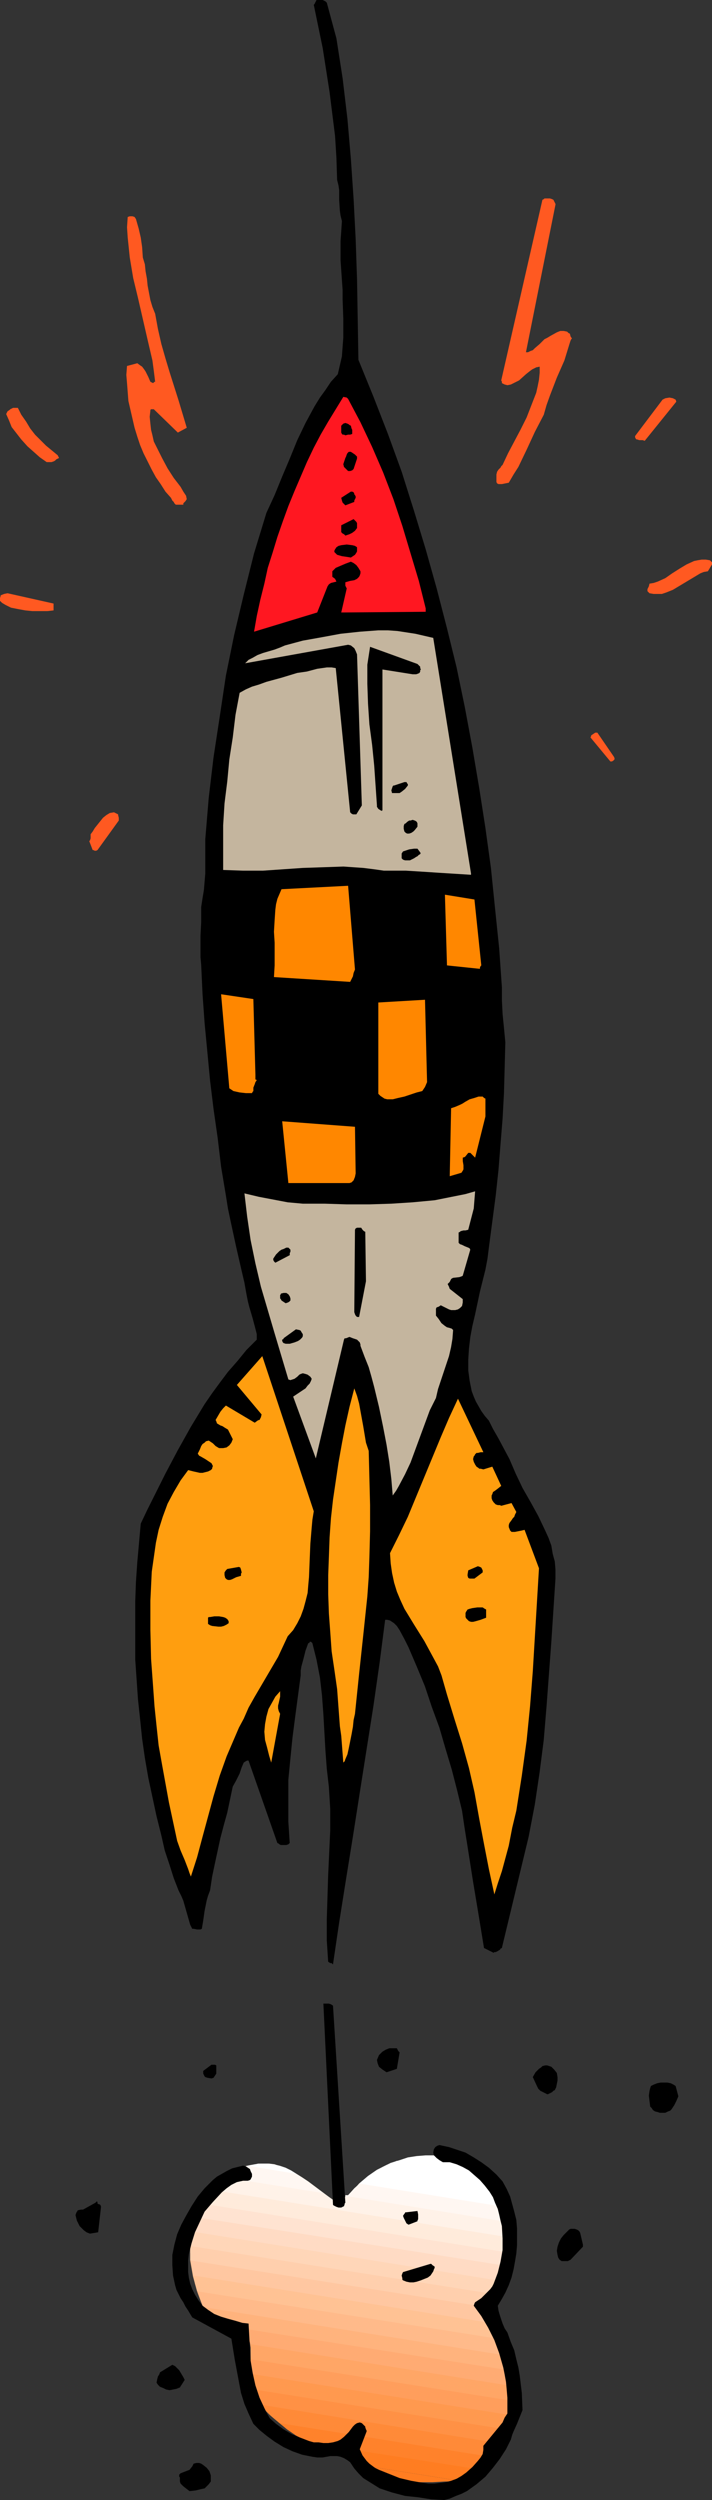 <?xml version="1.0" encoding="UTF-8" standalone="no"?>
<svg
   version="1.0"
   width="44.344mm"
   height="155.668mm"
   id="svg75"
   sodipodi:docname="Rocket - Cartoon 16.wmf"
   xmlns:inkscape="http://www.inkscape.org/namespaces/inkscape"
   xmlns:sodipodi="http://sodipodi.sourceforge.net/DTD/sodipodi-0.dtd"
   xmlns="http://www.w3.org/2000/svg"
   xmlns:svg="http://www.w3.org/2000/svg">
  <rect width="100%" height="100%" fill="#333333" stroke="none"/>
  <sodipodi:namedview
     id="namedview75"
     pagecolor="#ffffff"
     bordercolor="#000000"
     borderopacity="0.25"
     inkscape:showpageshadow="2"
     inkscape:pageopacity="0.0"
     inkscape:pagecheckerboard="0"
     inkscape:deskcolor="#d1d1d1"
     inkscape:document-units="mm" />
  <defs
     id="defs1">
    <pattern
       id="WMFhbasepattern"
       patternUnits="userSpaceOnUse"
       width="6"
       height="6"
       x="0"
       y="0" />
  </defs>
  <path
     style="fill:#ff7d21;fill-opacity:1;fill-rule:evenodd;stroke:none"
     d="m 85.821,580.274 1.293,0.97 1.455,0.808 1.293,0.646 1.455,0.323 1.293,0.485 1.293,0.323 2.586,0.323 h 2.748 2.586 l 2.909,-0.162 h 3.071 0.162 l 0.162,-0.162 z"
     id="path1" />
  <path
     style="fill:#ff7d21;fill-opacity:1;fill-rule:evenodd;stroke:none"
     d="m 65.78,570.255 1.778,1.454 2.101,1.454 2.101,1.131 2.101,1.131 2.101,0.808 0.97,0.323 h 0.97 l 0.97,0.162 0.808,-0.162 0.97,-0.162 0.646,-0.162 v -0.485 0.485 l -0.162,0.162 v 0.162 h -0.162 v 0.646 l 0.323,0.323 h 0.323 l 0.485,0.162 0.97,0.323 0.808,0.323 0.323,0.323 0.162,0.162 v 0.323 l 0.808,0.646 0.646,0.485 22.304,3.555 0.485,-0.323 0.323,-0.485 1.131,-0.97 0.485,-0.485 0.485,-0.323 0.323,-0.162 0.162,-0.162 0.323,-0.323 0.162,-0.323 0.646,-0.646 0.323,-0.162 v -0.162 0 h 0.162 v -0.162 h 0.162 v -0.323 l -0.162,0.162 0.162,0.162 h 0.323 0.323 l 0.323,-0.323 0.162,-0.485 v -0.162 -0.162 z"
     id="path2" />
  <path
     style="fill:#ff822b;fill-opacity:1;fill-rule:evenodd;stroke:none"
     d="m 72.244,574.618 -1.616,-0.97 -1.616,-0.97 -1.455,-0.97 -1.455,-1.293 -1.455,-1.131 -1.293,-1.131 -1.131,-1.131 -0.97,-1.131 54.951,8.888 -0.808,0.97 -0.485,0.808 -0.485,1.131 -0.162,0.646 v 0.485 l -0.323,0.323 h -0.323 -0.323 l -0.162,-0.162 0.162,-0.162 v 0.323 h -0.162 v 0.162 h -0.162 v 0 0.162 l -0.323,0.162 -0.646,0.646 -0.162,0.323 -0.323,0.323 h -0.162 l -30.061,-4.686 v -0.485 0.485 z"
     id="path3" />
  <path
     style="fill:#ff8a38;fill-opacity:1;fill-rule:evenodd;stroke:none"
     d="m 58.83,562.176 0.323,0.97 0.485,1.131 0.485,0.485 0.485,0.646 0.646,0.646 0.808,0.808 1.616,1.616 2.101,1.778 48.648,7.756 0.323,-0.97 0.323,-0.808 0.646,-0.808 0.485,-0.808 1.293,-1.454 1.455,-1.454 z"
     id="path4" />
  <path
     style="fill:#ff9145;fill-opacity:1;fill-rule:evenodd;stroke:none"
     d="m 58.83,558.62 v 1.616 1.454 l 0.323,1.454 0.162,0.485 0.323,0.646 0.646,0.646 0.97,0.97 54.951,8.888 2.748,-2.909 0.646,-0.808 0.485,-0.808 0.485,-0.808 0.162,-0.808 0.162,-0.162 z"
     id="path5" />
  <path
     style="fill:#ff994f;fill-opacity:1;fill-rule:evenodd;stroke:none"
     d="m 58.83,562.176 v -1.616 -1.778 l 0.162,-3.555 62.062,9.857 v 1.778 l -0.162,0.97 -0.162,0.808 -0.162,0.808 -0.485,0.808 -1.131,1.454 z"
     id="path6" />
  <path
     style="fill:#ff9e5c;fill-opacity:1;fill-rule:evenodd;stroke:none"
     d="m 58.83,558.62 0.162,-1.778 v -1.778 l 0.162,-1.778 -0.162,-1.616 61.578,9.857 0.323,1.778 0.162,1.778 v 1.778 l -0.162,1.616 z"
     id="path7" />
  <path
     style="fill:#ffa666;fill-opacity:1;fill-rule:evenodd;stroke:none"
     d="m 55.921,547.794 0.97,0.646 0.97,0.646 0.323,0.323 0.162,0.323 0.162,0.323 v 0.162 l 0.323,1.131 0.162,1.131 v 1.293 1.454 l 62.062,9.857 -0.162,-1.778 -0.323,-1.939 -0.808,-3.555 z"
     id="path8" />
  <path
     style="fill:#ffab73;fill-opacity:1;fill-rule:evenodd;stroke:none"
     d="m 47.84,542.946 0.323,0.646 0.162,0.646 h 0.485 l 0.323,0.162 0.646,0.162 0.808,0.323 1.455,0.808 1.778,0.97 1.778,0.97 1.455,0.97 0.646,0.485 0.485,0.485 0.162,0.323 0.162,0.323 0.323,0.646 0.162,0.808 61.578,9.857 -0.485,-1.939 -0.485,-1.778 -0.97,-3.555 z"
     id="path9" />
  <path
     style="fill:#ffb37d;fill-opacity:1;fill-rule:evenodd;stroke:none"
     d="m 46.385,539.23 0.97,2.585 0.97,2.424 h 0.485 l 0.808,0.162 0.808,0.485 1.131,0.323 2.101,1.293 2.263,1.293 63.84,10.019 -0.97,-3.07 -1.131,-2.747 -0.162,-0.808 -0.323,-0.808 z"
     id="path10" />
  <path
     style="fill:#ffba8a;fill-opacity:1;fill-rule:evenodd;stroke:none"
     d="m 47.84,542.946 -0.646,-1.778 -0.646,-1.939 -0.646,-1.778 -0.323,-1.939 69.82,11.15 1.455,2.909 0.485,1.293 0.323,1.131 0.485,0.97 0.162,0.646 0.323,0.646 z"
     id="path11" />
  <path
     style="fill:#ffc294;fill-opacity:1;fill-rule:evenodd;stroke:none"
     d="m 46.385,539.23 -0.97,-3.555 -0.646,-3.717 69.659,10.988 0.162,0.97 0.162,0.97 0.808,1.939 0.808,1.939 0.808,1.616 z"
     id="path12" />
  <path
     style="fill:#ffc7a1;fill-opacity:1;fill-rule:evenodd;stroke:none"
     d="m 45.577,535.513 -0.323,-1.778 -0.323,-1.778 -0.162,-1.778 v -1.616 l 70.467,11.15 -0.323,0.485 -0.323,0.646 -0.162,0.646 v 0.646 0.646 l 0.162,0.808 0.323,1.616 0.485,1.454 z"
     id="path13" />
  <path
     style="fill:#ffcfad;fill-opacity:1;fill-rule:evenodd;stroke:none"
     d="m 44.769,531.958 v -1.616 -1.778 l 0.162,-1.778 0.323,-1.616 71.76,11.473 h -0.323 l -0.162,0.646 -0.162,0.485 -0.646,0.97 -0.646,0.97 -0.485,1.131 -0.162,0.97 v 0.646 0.485 z"
     id="path14" />
  <path
     style="fill:#ffd6b8;fill-opacity:1;fill-rule:evenodd;stroke:none"
     d="m 44.769,528.565 0.162,-1.778 0.162,-1.778 0.323,-1.616 0.646,-1.616 73.214,11.473 -0.646,1.131 -0.485,0.97 -0.646,0.808 -0.808,0.485 -0.162,0.808 -0.323,0.808 -0.485,0.808 -0.485,0.646 z"
     id="path15" />
  <path
     style="fill:#ffdbc4;fill-opacity:1;fill-rule:evenodd;stroke:none"
     d="m 45.254,525.171 0.323,-1.778 0.323,-1.778 0.646,-1.616 0.808,-1.454 72.729,11.635 -0.485,1.939 -0.323,0.97 -0.323,0.97 -0.323,0.808 -0.485,0.646 -0.646,0.646 -0.485,0.485 z"
     id="path16" />
  <path
     style="fill:#ffe3d1;fill-opacity:1;fill-rule:evenodd;stroke:none"
     d="m 46.062,521.778 0.646,-1.778 0.646,-1.616 1.131,-1.616 1.131,-1.454 70.79,11.311 v 1.778 l -0.323,1.778 -0.485,1.616 -0.323,1.454 z"
     id="path17" />
  <path
     style="fill:#ffebdb;fill-opacity:1;fill-rule:evenodd;stroke:none"
     d="m 76.123,516.122 2.101,1.454 2.101,1.454 0.323,-1.616 0.323,-0.162 0.162,-0.162 0.162,-0.162 v -0.162 l 39.112,6.302 0.162,1.616 v 1.778 l -0.162,1.939 -0.323,1.778 -72.729,-11.635 1.131,-1.778 1.131,-1.616 1.455,-1.454 1.778,-1.293 z"
     id="path18" />
  <path
     style="fill:#fff2e8;fill-opacity:1;fill-rule:evenodd;stroke:none"
     d="m 69.82,511.597 1.293,0.808 1.455,0.97 2.586,1.939 2.586,1.939 1.293,0.97 1.293,0.808 0.323,-1.616 0.485,-0.162 0.162,-0.323 v -0.162 -0.162 h 0.646 l 1.455,-1.454 1.131,-1.293 35.072,5.656 0.485,1.939 0.323,0.97 0.162,1.293 v 1.293 l -0.162,1.616 -70.79,-11.311 1.293,-1.454 1.616,-1.293 1.778,-1.131 1.939,-0.97 0.97,-0.485 0.97,-0.323 z"
     id="path19" />
  <path
     style="fill:#fff7f2;fill-opacity:1;fill-rule:evenodd;stroke:none"
     d="m 76.123,516.122 -4.364,-3.232 -2.263,-1.454 -1.131,-0.646 -1.293,-0.646 -1.131,-0.323 -1.293,-0.485 -1.293,-0.162 h -1.293 -1.293 l -1.455,0.323 -1.616,0.323 -1.455,0.646 -1.778,0.97 -1.616,0.97 z"
     id="path20" />
  <path
     style="fill:#fff7f2;fill-opacity:1;fill-rule:evenodd;stroke:none"
     d="m 120.407,523.07 v -0.97 l -0.162,-0.323 -0.162,-0.323 -0.485,-1.616 -0.485,-1.454 -0.646,-1.454 -0.808,-1.293 -29.577,-4.525 -1.616,1.131 -1.455,1.293 -1.616,1.454 -1.455,1.616 h -0.646 v 0.162 z"
     id="path21" />
  <path
     style="fill:#ffffff;fill-opacity:1;fill-rule:evenodd;stroke:none"
     d="m 58.183,509.658 1.778,-0.323 1.455,-0.162 h 1.616 l 1.293,0.162 1.455,0.323 1.455,0.485 1.293,0.646 1.293,0.808 z"
     id="path22" />
  <path
     style="fill:#ffffff;fill-opacity:1;fill-rule:evenodd;stroke:none"
     d="m 114.428,511.921 1.616,1.454 1.293,1.778 1.293,2.101 0.97,2.262 -35.072,-5.656 2.101,-1.778 2.101,-1.454 2.263,-1.131 2.424,-0.97 z"
     id="path23" />
  <path
     style="fill:#ffffff;fill-opacity:1;fill-rule:evenodd;stroke:none"
     d="m 88.083,511.113 1.939,-1.131 1.939,-0.97 2.101,-0.646 1.939,-0.646 2.101,-0.323 2.101,-0.162 h 2.101 l 1.939,0.162 2.101,0.323 1.939,0.485 1.778,0.808 1.778,0.97 1.778,1.131 1.455,1.293 1.455,1.454 1.131,1.778 z"
     id="path24" />
  <path
     style="fill:#ff5921;fill-opacity:1;fill-rule:evenodd;stroke:none"
     d="m 167.601,132.343 -0.485,-0.485 -0.97,-0.162 h -0.97 l -0.97,0.162 -0.808,0.162 -1.778,0.808 -1.616,0.97 -1.778,1.131 -1.616,1.131 -1.778,0.808 -0.97,0.323 -0.97,0.162 -0.162,0.646 -0.323,0.646 v 0.323 0.162 l 0.485,0.485 0.97,0.162 h 0.97 0.97 l 0.97,-0.323 0.808,-0.323 0.808,-0.323 1.616,-0.97 1.616,-0.97 1.616,-0.97 1.616,-0.97 0.808,-0.323 0.97,-0.162 0.97,-1.616 z"
     id="path25" />
  <path
     style="fill:#000000;fill-opacity:1;fill-rule:evenodd;stroke:none"
     d="m 159.681,493.338 -0.646,-2.424 -0.485,-0.323 -0.646,-0.323 -0.808,-0.162 h -0.808 -0.808 l -0.808,0.162 -0.808,0.323 -0.646,0.323 -0.162,0.485 -0.162,0.646 -0.162,1.131 0.323,2.585 0.323,0.323 0.323,0.485 0.485,0.323 0.646,0.162 0.485,0.162 h 0.646 0.646 l 0.646,-0.323 0.485,-0.162 0.323,-0.323 0.646,-0.97 0.485,-0.97 z"
     id="path26" />
  <path
     style="fill:#ff5921;fill-opacity:1;fill-rule:evenodd;stroke:none"
     d="m 159.196,94.531 -0.162,-0.485 -0.323,-0.162 -0.323,-0.162 -0.808,-0.162 -0.97,0.162 -0.323,0.162 -0.323,0.162 -6.465,8.564 v 0.323 l 0.162,0.323 0.162,0.162 h 0.162 l 0.485,0.162 h 0.808 l 0.485,0.162 z"
     id="path27" />
  <path
     style="fill:#ff5921;fill-opacity:1;fill-rule:evenodd;stroke:none"
     d="m 144.489,178.073 -3.879,-5.656 h -0.485 l -0.485,0.323 -0.485,0.323 v 0.162 l -0.162,0.323 4.687,5.656 h 0.323 l 0.323,-0.162 0.323,-0.323 v -0.323 z"
     id="path28" />
  <path
     style="fill:#000000;fill-opacity:1;fill-rule:evenodd;stroke:none"
     d="m 137.216,528.241 -0.646,-2.747 -0.162,-0.323 -0.323,-0.323 -0.323,-0.162 -0.485,-0.162 h -0.646 -0.323 l -0.323,0.162 -0.646,0.646 -0.646,0.646 -0.646,0.808 -0.485,0.97 -0.323,0.97 -0.162,0.97 0.162,0.97 0.162,0.646 0.323,0.485 0.485,0.323 h 0.646 0.808 l 0.646,-0.323 2.909,-3.07 z"
     id="path29" />
  <path
     style="fill:#ff5921;fill-opacity:1;fill-rule:evenodd;stroke:none"
     d="m 134.307,79.18 -0.162,-0.646 -0.323,-0.162 -0.323,-0.323 -0.808,-0.162 h -0.808 l -0.808,0.323 -1.455,0.808 -0.808,0.485 -0.646,0.323 -1.131,1.131 -1.131,0.97 -0.485,0.485 -0.485,0.162 -0.646,0.323 h -0.485 l 6.95,-34.742 v -0.162 l -0.162,-0.323 -0.323,-0.646 -0.323,-0.162 -0.485,-0.162 h -1.131 -0.162 v 0 l -0.162,0.162 -0.323,0.162 -9.697,42.498 0.162,0.323 v 0.323 l 0.323,0.162 0.323,0.162 0.646,0.162 0.808,-0.162 0.97,-0.485 0.97,-0.485 1.616,-1.454 0.808,-0.646 0.646,-0.485 0.97,-0.485 0.808,-0.162 v 1.454 l -0.162,1.616 -0.323,1.616 -0.323,1.454 -1.131,2.909 -1.131,2.909 -1.455,2.909 -2.909,5.494 -1.293,2.747 -0.323,0.323 -0.162,0.323 -0.485,0.485 -0.323,0.485 -0.162,0.646 v 1.778 l 0.162,0.323 0.323,0.162 h 0.808 l 0.808,-0.162 0.808,-0.162 1.131,-1.939 1.131,-1.778 1.939,-4.04 1.939,-4.201 2.101,-4.04 0.646,-2.262 0.808,-2.262 1.616,-4.201 1.778,-4.04 0.646,-2.101 0.646,-2.101 0.162,-0.485 0.162,-0.323 0.162,-0.162 v 0 z"
     id="path30" />
  <path
     style="fill:#000000;fill-opacity:1;fill-rule:evenodd;stroke:none"
     d="m 131.236,488.813 -0.162,-0.97 -0.646,-0.808 -0.646,-0.646 -0.485,-0.162 -0.485,-0.162 h -0.485 l -0.646,0.162 -0.323,0.323 -0.485,0.323 -0.808,0.808 -0.646,1.131 0.97,2.101 0.323,0.646 0.485,0.485 0.646,0.323 0.97,0.485 h 0.162 l 0.323,-0.162 0.323,-0.162 0.323,-0.162 0.323,-0.323 0.323,-0.162 0.323,-0.646 0.162,-0.808 0.162,-0.808 z"
     id="path31" />
  <path
     style="fill:#000000;fill-opacity:1;fill-rule:evenodd;stroke:none"
     d="m 130.751,371.498 v -2.101 l -0.162,-1.939 -0.485,-1.778 -0.323,-1.939 -0.646,-1.778 -0.808,-1.778 -1.616,-3.393 -1.778,-3.232 -1.939,-3.393 -1.616,-3.393 -1.455,-3.393 -1.293,-2.424 -1.293,-2.424 -1.293,-2.262 -0.97,-1.939 -0.97,-1.131 -0.808,-1.131 -0.646,-1.131 -0.646,-1.131 -0.485,-1.131 -0.485,-1.293 -0.485,-2.424 -0.323,-2.424 v -2.585 l 0.162,-2.585 0.323,-2.747 0.485,-2.585 0.646,-2.747 1.131,-5.333 1.293,-5.171 0.485,-2.585 0.323,-2.585 0.808,-6.14 0.808,-6.14 0.646,-5.979 0.485,-6.14 0.485,-5.979 0.323,-5.979 0.162,-5.979 0.162,-5.979 -0.323,-3.393 -0.323,-3.232 -0.162,-3.232 v -1.616 -1.454 l -0.646,-9.211 -0.97,-9.372 -0.97,-9.534 -1.293,-9.372 -1.455,-9.372 -1.616,-9.534 -1.778,-9.534 -1.939,-9.372 -2.263,-9.211 -2.424,-9.372 -2.586,-9.211 -2.748,-9.049 L 94.548,111.013 91.316,102.126 87.922,93.4 84.366,84.674 84.043,65.768 83.72,56.234 83.235,46.861 82.588,37.328 81.78,27.955 80.649,18.421 79.194,9.049 76.931,0.646 76.608,0.323 75.962,0 H 75.315 74.507 L 74.346,0.323 74.022,0.97 73.861,1.131 75.962,11.311 l 0.808,5.171 0.808,5.171 0.646,5.171 0.646,5.171 0.323,5.171 0.162,5.171 0.323,1.293 0.162,1.131 v 2.262 l 0.162,2.585 0.162,1.131 0.323,1.293 -0.162,2.424 -0.162,2.262 v 4.525 l 0.323,4.686 0.162,2.262 v 2.262 l 0.162,4.525 v 4.525 l -0.162,2.101 -0.162,2.262 -0.485,2.101 -0.485,2.101 -1.616,1.778 -1.293,1.939 -1.293,1.778 -1.293,2.101 -2.101,3.878 -1.939,4.04 -1.778,4.363 -1.778,4.201 -1.778,4.363 -1.939,4.201 -2.909,9.534 -2.424,9.695 -2.263,9.534 -1.939,9.534 -1.455,9.695 -1.455,9.534 -1.131,9.534 -0.808,9.695 v 4.04 4.04 l -0.323,3.878 -0.323,1.939 -0.323,2.101 v 3.555 l -0.162,3.232 v 3.393 1.616 l 0.162,1.778 0.323,6.948 0.485,6.787 0.646,6.787 0.646,6.787 0.808,6.625 0.97,6.787 0.808,6.787 1.131,6.787 0.485,3.07 0.646,3.07 1.293,5.979 1.293,5.656 0.646,2.747 0.485,2.747 0.323,1.616 0.323,1.293 0.808,2.747 0.646,2.424 0.323,1.293 v 1.293 l -2.424,2.424 -2.101,2.585 -2.263,2.585 -1.939,2.585 -1.778,2.424 -1.778,2.585 -3.232,5.332 -3.071,5.494 -2.909,5.494 -2.909,5.817 -1.455,2.909 -1.455,3.07 -0.808,9.049 -0.323,4.686 -0.162,4.525 v 4.686 4.525 4.525 l 0.323,4.686 0.323,4.686 0.485,4.525 0.485,4.686 0.646,4.525 0.808,4.686 0.97,4.525 0.97,4.525 1.131,4.525 0.808,3.555 1.131,3.393 0.97,3.07 1.131,2.909 0.646,1.293 0.485,1.131 0.646,2.262 0.646,2.262 0.323,1.131 0.485,0.97 h 0.323 l 0.808,0.162 h 0.646 0.162 l 0.323,-0.162 0.162,-0.97 0.162,-0.97 0.323,-2.262 0.485,-2.424 0.323,-1.131 0.485,-1.293 0.485,-3.232 0.646,-3.07 1.293,-5.979 0.808,-3.07 0.808,-2.909 1.293,-6.14 0.808,-1.454 0.808,-1.616 0.485,-1.454 0.485,-1.131 0.485,-0.323 0.323,-0.162 h 0.323 l 6.788,19.391 0.323,0.162 0.162,0.162 0.323,0.162 h 0.485 0.808 l 0.485,-0.162 0.323,-0.323 -0.323,-5.009 v -5.009 -4.848 l 0.485,-5.009 0.485,-4.848 0.646,-5.009 1.293,-9.695 v -1.131 l 0.162,-0.97 0.485,-1.778 0.485,-1.939 0.646,-1.778 h 0.162 l 0.162,-0.162 v -0.162 h 0.162 0.162 l 0.323,0.323 0.485,1.939 0.485,1.939 0.808,4.201 0.485,4.201 0.323,4.363 0.485,8.564 0.323,4.363 0.485,4.201 0.323,5.171 v 5.171 l -0.485,10.503 -0.323,10.342 v 5.009 l 0.323,5.009 0.485,0.323 h 0.323 l 0.323,0.323 1.455,-9.857 1.616,-10.18 1.616,-10.019 1.616,-10.342 3.232,-20.522 1.455,-10.18 1.293,-10.019 h 0.485 l 0.646,0.162 0.97,0.646 0.646,0.646 0.646,0.97 1.131,2.101 0.485,0.97 0.485,0.97 1.939,4.525 1.939,4.686 1.616,4.848 1.778,4.848 1.455,5.009 1.455,4.848 1.293,5.009 1.131,4.686 0.646,4.363 0.646,4.04 1.293,8.241 1.293,7.756 1.293,7.918 2.263,1.131 0.162,-0.162 h 0.323 l 0.323,-0.162 0.323,-0.162 0.162,-0.162 h 0.162 l 0.162,-0.323 0.323,-0.162 6.303,-26.178 1.455,-7.595 1.131,-7.595 0.97,-7.595 0.646,-7.756 1.131,-15.19 z"
     id="path32" />
  <path
     style="fill:#ff9e0f;fill-opacity:1;fill-rule:evenodd;stroke:none"
     d="m 126.872,369.074 -3.394,-9.049 -0.646,0.162 -0.808,0.162 -0.808,0.162 h -0.808 l -0.162,-0.162 -0.162,-0.162 -0.323,-0.808 v -0.485 l 0.162,-0.485 0.485,-0.646 0.323,-0.485 0.323,-0.323 0.162,-0.485 0.323,-0.646 -1.131,-2.101 -2.424,0.646 -0.323,-0.162 h -0.485 l -0.485,-0.162 -0.323,-0.323 -0.162,-0.162 -0.323,-0.485 -0.162,-0.485 v -0.646 l 0.162,-0.323 0.162,-0.485 0.485,-0.323 0.646,-0.485 0.808,-0.646 -2.101,-4.525 -2.101,0.646 -0.646,-0.162 h -0.323 l -0.162,-0.162 -0.485,-0.323 -0.323,-0.485 -0.323,-0.646 -0.162,-0.646 0.162,-0.646 0.162,-0.162 0.162,-0.323 0.323,-0.323 h 0.323 l 0.646,-0.162 h 0.646 l -5.98,-12.604 -2.101,4.525 -1.939,4.525 -3.879,9.372 -1.939,4.686 -1.939,4.686 -2.101,4.363 -2.101,4.201 0.162,2.424 0.323,2.262 0.485,2.262 0.646,2.101 0.808,1.939 0.97,2.101 2.263,3.717 2.424,3.878 2.101,3.878 1.131,2.101 0.808,2.101 0.646,2.262 0.646,2.262 1.778,5.817 1.778,5.656 1.616,5.817 1.293,5.656 1.131,6.302 1.131,5.979 1.131,5.817 1.293,5.979 0.808,-2.585 0.97,-2.909 1.616,-5.979 0.808,-4.201 0.97,-4.04 1.293,-8.241 1.131,-8.241 0.808,-8.08 0.646,-8.241 0.485,-8.08 z"
     id="path33" />
  <path
     style="fill:#000000;fill-opacity:1;fill-rule:evenodd;stroke:none"
     d="m 122.993,567.185 -0.162,-4.04 -0.485,-4.04 -0.323,-1.939 -0.485,-1.939 -0.485,-2.101 -0.808,-1.939 -0.808,-2.262 -0.646,-0.97 -0.485,-1.131 -0.646,-1.939 -0.323,-1.131 -0.162,-1.131 0.97,-1.616 0.808,-1.454 0.808,-1.778 0.646,-1.778 0.485,-1.939 0.323,-1.778 0.323,-1.939 0.162,-1.939 v -2.101 -1.939 l -0.162,-1.939 -0.485,-1.939 -0.485,-1.778 -0.485,-1.778 -0.808,-1.778 -0.97,-1.778 -1.455,-1.616 -1.778,-1.616 -1.778,-1.293 -1.778,-1.131 -1.939,-1.131 -1.939,-0.646 -1.939,-0.646 -2.263,-0.485 -0.485,0.162 -0.485,0.323 -0.323,0.485 -0.162,0.808 0.162,0.646 0.646,0.646 0.646,0.485 0.808,0.485 h 1.616 l 1.616,0.485 1.455,0.646 1.455,0.808 1.293,1.131 1.293,1.131 1.131,1.293 1.131,1.454 0.808,1.293 0.485,1.293 0.646,1.454 0.323,1.293 0.323,1.454 0.323,1.293 0.162,2.909 v 2.747 l -0.485,2.747 -0.646,2.585 -0.97,2.585 -0.323,0.646 -0.485,0.646 -1.131,1.131 -0.97,0.97 -0.97,0.646 -0.485,0.323 -0.162,0.323 -0.162,0.485 1.778,2.424 1.616,2.747 1.455,2.909 1.131,3.07 0.97,3.393 0.323,1.616 0.323,1.778 0.162,1.778 0.162,1.939 v 1.778 1.939 l -0.646,0.97 -0.485,1.131 -4.525,5.494 v 0.97 l -0.162,0.97 -0.485,0.808 -0.646,0.808 -1.293,1.454 -1.455,1.293 -1.131,0.808 -1.131,0.646 -1.293,0.485 -1.293,0.323 -1.293,0.162 -1.293,0.162 h -1.455 l -1.293,-0.162 -2.748,-0.485 -2.748,-0.646 -2.424,-0.97 -2.424,-0.97 -0.97,-0.485 -1.293,-0.97 -0.646,-0.646 -0.485,-0.646 -0.485,-0.646 -0.646,-1.454 1.616,-4.201 v -0.162 l -0.162,-0.323 -0.162,-0.485 v -0.162 l -0.485,-0.485 -0.323,-0.323 -0.485,-0.162 -0.646,0.162 -0.485,0.323 -0.485,0.485 -0.485,0.646 -0.485,0.646 -1.131,1.131 -0.808,0.646 -0.646,0.323 -1.131,0.323 -1.131,0.162 H 76.123 l -1.131,-0.162 h -1.131 l -1.131,-0.323 -2.101,-0.808 -1.939,-0.808 -1.939,-1.131 -1.778,-1.293 -1.455,-1.293 -0.646,-1.131 -0.646,-1.293 -1.131,-2.424 -0.97,-2.909 -0.646,-2.909 -0.485,-2.909 -0.162,-2.909 -0.162,-2.909 -0.162,-2.909 -1.455,-0.162 -1.616,-0.485 -1.778,-0.485 -1.616,-0.485 -1.616,-0.646 -1.455,-0.97 -1.293,-0.97 -0.485,-0.646 -0.485,-0.646 -0.808,-1.293 -0.646,-1.293 -0.485,-1.293 -0.323,-1.454 -0.162,-1.293 v -1.454 -1.293 l 0.162,-1.454 0.323,-1.293 0.323,-1.293 0.808,-2.585 1.131,-2.424 1.131,-2.424 1.939,-2.262 2.101,-2.262 1.131,-0.97 1.131,-0.808 1.293,-0.646 1.455,-0.323 h 1.131 l 0.485,-0.162 0.162,-0.162 0.162,-0.323 0.162,-0.323 v -0.646 l -0.323,-0.646 -0.162,-0.485 -0.485,-0.323 -0.485,-0.323 -0.646,-0.162 -1.293,0.323 -1.293,0.323 -1.293,0.646 -1.131,0.646 -1.131,0.646 -0.97,0.808 -0.97,0.97 -0.97,0.97 -1.616,1.939 -1.455,2.262 -1.293,2.262 -1.131,2.101 -0.97,2.262 -0.646,2.424 -0.485,2.424 v 2.424 l 0.162,2.424 0.485,2.262 0.323,1.131 0.485,0.97 0.485,0.97 0.646,0.97 0.485,0.97 0.646,0.97 0.97,1.616 9.212,5.009 0.808,5.009 0.97,5.171 0.485,2.585 0.808,2.585 0.97,2.262 1.131,2.424 1.455,1.454 1.778,1.454 1.778,1.293 2.101,1.293 2.101,0.97 2.263,0.808 2.424,0.485 1.131,0.162 h 1.293 l 1.778,-0.323 h 0.808 0.808 l 0.808,0.162 0.808,0.323 0.808,0.485 0.646,0.485 0.97,1.454 0.97,1.131 1.131,1.131 1.293,0.808 1.293,0.808 1.293,0.808 1.455,0.485 1.455,0.485 3.071,0.808 3.071,0.323 3.071,0.485 3.071,0.162 1.293,-0.323 1.455,-0.646 1.293,-0.485 1.293,-0.646 1.131,-0.808 1.131,-0.808 2.101,-1.778 1.778,-2.101 1.616,-2.101 1.455,-2.262 1.131,-2.262 0.323,-1.131 0.323,-0.808 0.808,-1.778 0.646,-1.616 z"
     id="path34" />
  <path
     style="fill:#000000;fill-opacity:1;fill-rule:evenodd;stroke:none"
     d="m 114.428,379.901 v -1.131 l -0.323,-0.162 -0.485,-0.323 h -0.646 -0.646 l -1.131,0.162 -0.646,0.162 -0.485,0.162 -0.323,0.485 -0.162,0.323 v 0.323 0.485 0.162 l 0.162,0.323 0.323,0.323 0.323,0.323 0.485,0.162 h 0.485 l 0.646,-0.162 1.131,-0.323 1.293,-0.485 z"
     id="path35" />
  <path
     style="fill:#ff8700;fill-opacity:1;fill-rule:evenodd;stroke:none"
     d="m 114.266,262.747 v -4.201 l -0.323,-0.162 -0.323,-0.323 h -0.485 -0.485 l -0.97,0.323 -1.131,0.323 -1.131,0.646 -0.485,0.323 -0.646,0.323 -1.131,0.485 -0.97,0.323 -0.323,15.998 2.748,-0.808 0.323,-0.485 0.162,-0.323 v -0.97 l -0.162,-0.97 v -0.323 -0.485 l 0.485,-0.162 0.162,-0.162 0.646,-0.808 h 0.485 l 0.323,0.323 0.323,0.323 0.485,0.485 z"
     id="path36" />
  <path
     style="fill:#000000;fill-opacity:1;fill-rule:evenodd;stroke:none"
     d="m 113.619,369.559 -0.162,-0.323 -0.162,-0.323 -0.323,-0.162 -0.485,-0.162 -2.263,0.97 -0.162,0.97 v 0.323 l 0.162,0.485 0.323,0.162 h 0.323 0.485 0.323 l 1.939,-1.454 z"
     id="path37" />
  <path
     style="fill:#ff8700;fill-opacity:1;fill-rule:evenodd;stroke:none"
     d="m 113.296,227.197 -1.616,-15.513 -6.95,-1.131 0.485,16.644 7.758,0.808 v -0.323 l 0.162,-0.323 z"
     id="path38" />
  <path
     style="fill:#c4b59e;fill-opacity:1;fill-rule:evenodd;stroke:none"
     d="m 111.518,284.4 0.323,-4.04 -2.263,0.646 -2.424,0.485 -2.424,0.485 -2.424,0.485 -5.172,0.485 -5.01,0.323 -5.172,0.162 h -5.333 l -5.172,-0.162 h -5.172 l -3.556,-0.323 -3.394,-0.646 -3.394,-0.646 -3.394,-0.808 0.646,5.494 0.808,5.494 1.131,5.494 1.293,5.494 1.616,5.494 1.616,5.494 3.232,10.827 0.485,0.162 0.485,-0.162 0.485,-0.162 0.646,-0.485 0.485,-0.485 0.323,-0.162 0.485,-0.162 0.646,0.162 0.485,0.162 0.646,0.485 0.323,0.485 -0.162,0.485 -0.323,0.646 -0.485,0.485 -0.485,0.646 -1.455,0.97 -1.455,0.97 5.333,14.543 6.626,-27.955 0.162,-0.323 h 0.323 l 0.808,-0.323 0.808,0.323 0.97,0.323 0.646,0.646 0.162,0.485 v 0.323 l 0.97,2.585 0.97,2.424 0.646,2.262 0.646,2.424 1.131,4.686 0.97,4.686 0.808,4.201 0.646,4.04 0.485,4.04 0.323,3.878 0.808,-1.131 0.646,-1.131 1.455,-2.747 1.293,-2.747 1.131,-3.07 1.131,-3.07 1.131,-3.07 1.131,-3.07 1.455,-2.909 0.485,-2.101 0.646,-1.939 0.646,-1.939 0.646,-1.939 0.646,-1.939 0.485,-2.101 0.323,-1.939 0.162,-2.101 -0.162,-0.162 -0.162,-0.162 -0.485,-0.162 -0.646,-0.162 -0.485,-0.323 -0.808,-0.646 -0.646,-0.97 -0.646,-0.808 v -1.293 -0.323 l 0.162,-0.323 0.485,-0.162 0.485,-0.323 0.97,0.485 0.97,0.485 0.485,0.162 h 0.485 0.485 l 0.646,-0.162 0.485,-0.323 0.485,-0.485 0.162,-0.808 v -0.808 l -3.071,-2.424 -0.162,-0.485 -0.162,-0.323 -0.162,-0.323 0.485,-0.485 0.323,-0.646 0.162,-0.162 0.323,-0.162 1.455,-0.162 0.485,-0.162 0.323,-0.162 1.778,-6.14 -0.162,-0.323 -0.323,-0.162 -0.808,-0.323 -0.646,-0.323 -0.485,-0.162 -0.323,-0.323 v -2.424 l 0.323,-0.162 0.162,-0.162 0.646,-0.162 h 0.485 l 0.646,-0.162 v 0 z"
     id="path39" />
  <path
     style="fill:#c4b59e;fill-opacity:1;fill-rule:evenodd;stroke:none"
     d="m 110.872,205.544 -8.889,-55.426 -2.101,-0.485 -2.101,-0.485 -2.101,-0.323 -2.101,-0.323 -2.263,-0.162 h -2.263 l -4.364,0.323 -4.525,0.485 -4.364,0.808 -4.525,0.808 -4.202,1.131 -1.131,0.485 -1.293,0.485 -2.748,0.808 -1.293,0.485 -1.131,0.646 -0.97,0.485 -0.808,0.808 24.243,-4.363 0.646,0.162 0.808,0.646 0.323,0.646 0.323,0.808 1.131,35.55 -1.293,2.101 h -0.323 -0.485 l -0.323,-0.162 -0.323,-0.323 -3.394,-33.934 -0.97,-0.162 h -1.131 l -1.131,0.162 -1.131,0.162 -2.424,0.646 -1.131,0.162 -1.131,0.162 -3.717,1.131 -3.556,0.97 -1.778,0.646 -1.616,0.485 -1.455,0.646 -1.455,0.808 -0.97,5.171 -0.646,5.333 -0.808,5.171 -0.485,5.171 -0.646,5.171 -0.323,5.171 v 5.171 5.333 l 4.687,0.162 h 4.687 l 4.687,-0.323 4.687,-0.323 4.849,-0.162 4.687,-0.162 4.687,0.323 2.586,0.323 2.263,0.323 h 2.586 2.586 l 5.172,0.323 2.424,0.162 2.586,0.162 5.172,0.323 z"
     id="path40" />
  <path
     style="fill:#000000;fill-opacity:1;fill-rule:evenodd;stroke:none"
     d="m 102.306,533.412 -0.485,-0.323 -0.323,-0.323 h -0.162 l -6.465,1.939 v 0 l -0.162,0.323 -0.162,0.485 0.162,0.646 v 0.323 l 0.162,0.162 0.808,0.323 0.808,0.162 h 0.808 l 0.808,-0.162 0.97,-0.323 0.808,-0.323 0.808,-0.323 0.646,-0.485 0.323,-0.485 0.323,-0.485 0.162,-0.485 0.162,-0.323 z"
     id="path41" />
  <path
     style="fill:#ff8700;fill-opacity:1;fill-rule:evenodd;stroke:none"
     d="m 100.528,254.668 -0.485,-19.391 -10.99,0.646 v 21.492 l 0.485,0.485 0.485,0.323 0.485,0.323 0.646,0.162 h 1.293 l 1.293,-0.323 1.455,-0.323 1.455,-0.485 1.455,-0.485 1.293,-0.323 0.646,-0.97 z"
     id="path42" />
  <path
     style="fill:#ff1721;fill-opacity:1;fill-rule:evenodd;stroke:none"
     d="m 100.205,143.17 -1.616,-6.464 -1.939,-6.464 -1.939,-6.464 -2.101,-6.302 -2.424,-6.302 -2.586,-5.979 -2.748,-5.817 -2.909,-5.494 -0.323,-0.323 -0.808,-0.162 -1.778,2.909 -1.778,2.909 -1.778,3.07 -1.616,3.07 -1.616,3.393 -1.455,3.393 -1.455,3.393 -1.455,3.555 -1.293,3.555 -1.293,3.717 -1.131,3.717 -1.131,3.555 -0.808,3.717 -0.97,3.878 -0.808,3.717 -0.646,3.717 14.869,-4.525 2.424,-6.14 0.323,-0.485 0.485,-0.323 1.293,-0.323 -0.323,-0.646 -0.646,-0.485 v -1.293 l 0.323,-0.323 0.485,-0.485 1.131,-0.485 1.131,-0.485 1.293,-0.485 0.646,0.323 0.646,0.485 0.485,0.646 0.485,0.808 v 0.323 0.162 l -0.162,0.485 -0.162,0.323 -0.162,0.162 -0.323,0.323 -0.646,0.323 -0.97,0.162 -1.131,0.323 v 0.808 l 0.323,0.646 -1.293,5.656 19.879,-0.162 z"
     id="path43" />
  <path
     style="fill:#000000;fill-opacity:1;fill-rule:evenodd;stroke:none"
     d="m 98.427,521.939 v -0.808 l -0.162,-0.808 -2.748,0.323 h -0.162 v 0.162 l -0.162,0.162 -0.323,0.485 0.162,0.485 0.323,0.646 0.323,0.646 0.485,0.323 2.101,-0.808 v -0.162 l 0.162,-0.323 z"
     id="path44" />
  <path
     style="fill:#000000;fill-opacity:1;fill-rule:evenodd;stroke:none"
     d="m 98.75,200.373 -0.485,-0.646 h -0.808 l -1.131,0.162 -0.97,0.323 -0.485,0.162 -0.323,0.485 v 0.162 0.323 0.646 l 0.323,0.323 0.485,0.162 h 0.646 0.485 l 0.97,-0.485 0.485,-0.323 0.323,-0.162 0.323,-0.323 0.323,-0.162 v -0.162 h 0.162 z"
     id="path45" />
  <path
     style="fill:#000000;fill-opacity:1;fill-rule:evenodd;stroke:none"
     d="m 99.074,157.551 -0.162,-0.323 v -0.323 l -0.323,-0.323 -0.323,-0.323 -11.152,-4.04 -0.323,2.101 -0.323,2.101 v 2.262 2.262 l 0.162,4.686 0.323,4.848 0.646,4.848 0.485,4.848 0.323,4.686 0.323,4.686 v 0.323 l 0.323,0.485 0.485,0.323 0.323,0.162 0.162,-0.162 v -0.162 -32.965 l 7.111,1.131 h 0.808 l 0.485,-0.162 0.323,-0.162 0.162,-0.323 v -0.323 z"
     id="path46" />
  <path
     style="fill:#000000;fill-opacity:1;fill-rule:evenodd;stroke:none"
     d="m 98.265,194.233 v -0.485 l -0.162,-0.323 -0.162,-0.162 -0.323,-0.162 -0.485,-0.162 -0.485,0.162 h -0.323 l -0.485,0.323 -0.323,0.323 -0.323,0.162 -0.162,0.485 v 0.646 l 0.162,0.646 0.323,0.323 0.323,0.162 h 0.485 l 0.485,-0.162 0.485,-0.323 0.323,-0.323 0.646,-0.808 v 0 z"
     id="path47" />
  <path
     style="fill:#000000;fill-opacity:1;fill-rule:evenodd;stroke:none"
     d="m 96.003,184.537 -0.162,-0.162 -0.162,-0.323 h -0.485 l -2.424,0.808 h -0.162 l -0.162,0.162 -0.162,0.485 -0.162,0.485 0.162,0.646 h 0.646 0.485 0.646 l 0.485,-0.323 0.808,-0.646 0.646,-0.808 z"
     id="path48" />
  <path
     style="fill:#000000;fill-opacity:1;fill-rule:evenodd;stroke:none"
     d="m 94.063,482.996 v 0 l -0.323,-0.323 -0.323,-0.646 h -1.778 l -0.808,0.323 -0.808,0.485 -0.808,0.808 -0.485,1.131 0.162,0.808 0.323,0.808 0.808,0.646 0.485,0.323 0.485,0.323 2.424,-0.808 z"
     id="path49" />
  <path
     style="fill:#ff9e0f;fill-opacity:1;fill-rule:evenodd;stroke:none"
     d="m 86.952,366.489 0.162,-6.14 v -6.14 l -0.162,-6.302 -0.162,-6.464 -0.646,-1.939 -0.323,-1.939 -0.323,-1.939 -0.323,-1.778 -0.323,-1.778 -0.323,-1.778 -0.485,-1.778 -0.646,-1.778 -1.131,4.363 -0.97,4.363 -0.808,4.201 -0.808,4.525 -0.646,4.363 -0.646,4.363 -0.485,4.363 -0.323,4.525 -0.162,4.525 -0.162,4.363 v 4.525 l 0.162,4.525 0.323,4.363 0.323,4.525 0.646,4.363 0.646,4.525 0.323,4.363 0.323,4.363 0.323,2.262 0.162,2.101 0.323,4.201 0.323,-0.323 0.162,-0.485 0.485,-1.131 0.323,-1.454 0.323,-1.616 0.323,-1.616 0.323,-1.778 0.162,-1.616 0.323,-1.454 0.97,-9.372 0.97,-9.049 0.97,-9.211 0.323,-4.525 z"
     id="path50" />
  <path
     style="fill:#000000;fill-opacity:1;fill-rule:evenodd;stroke:none"
     d="m 86.144,301.529 -0.162,-11.635 -0.323,-0.162 -0.323,-0.323 -0.323,-0.485 h -0.485 -0.485 l -0.323,0.162 -0.162,0.323 v 0 l -0.162,19.391 0.162,0.485 0.162,0.323 0.323,0.323 h 0.485 z"
     id="path51" />
  <path
     style="fill:#ff8700;fill-opacity:1;fill-rule:evenodd;stroke:none"
     d="m 83.72,276.159 -0.162,-10.988 -17.132,-1.293 1.455,14.543 h 14.384 l 0.485,-0.162 0.485,-0.485 0.323,-0.808 z"
     id="path52" />
  <path
     style="fill:#000000;fill-opacity:1;fill-rule:evenodd;stroke:none"
     d="m 84.043,129.273 v -0.485 l -0.485,-0.323 -0.646,-0.162 -1.293,-0.162 -1.293,0.162 -0.646,0.162 -0.485,0.323 -0.323,0.485 -0.162,0.323 v 0.323 l 0.323,0.323 0.323,0.323 1.131,0.323 1.131,0.162 0.97,0.162 0.485,-0.323 0.485,-0.323 0.323,-0.485 0.162,-0.323 z"
     id="path53" />
  <path
     style="fill:#000000;fill-opacity:1;fill-rule:evenodd;stroke:none"
     d="m 84.043,123.617 v -0.485 l -0.162,-0.323 -0.323,-0.323 -0.323,-0.323 -2.909,1.454 v 1.616 l 0.162,0.162 0.162,0.162 0.323,0.162 0.323,0.323 0.97,-0.323 0.646,-0.323 0.646,-0.485 0.485,-0.646 z"
     id="path54" />
  <path
     style="fill:#000000;fill-opacity:1;fill-rule:evenodd;stroke:none"
     d="m 84.043,107.458 -0.162,-0.162 -0.323,-0.323 -0.485,-0.323 -0.485,-0.323 h -0.485 l -0.323,0.323 -0.162,0.323 -0.162,0.485 -0.162,0.323 -0.162,0.485 -0.323,0.97 0.162,0.646 0.323,0.323 0.323,0.323 0.323,0.323 h 0.323 0.162 l 0.485,-0.162 0.323,-0.323 0.808,-2.424 z"
     id="path55" />
  <path
     style="fill:#ff8700;fill-opacity:1;fill-rule:evenodd;stroke:none"
     d="m 83.558,228.167 -1.616,-19.714 -15.677,0.808 -0.485,1.131 -0.485,1.131 -0.323,1.293 -0.162,1.293 -0.162,2.424 -0.162,2.747 0.162,2.585 v 2.747 2.585 l -0.162,2.747 17.94,1.131 0.323,-0.646 0.323,-0.646 0.162,-0.808 z"
     id="path56" />
  <path
     style="fill:#000000;fill-opacity:1;fill-rule:evenodd;stroke:none"
     d="m 83.72,117.154 v -0.162 -0.162 l -0.162,-0.323 -0.162,-0.162 v -0.162 l -0.162,-0.323 -0.323,-0.162 h -0.323 l -2.263,1.454 0.162,0.646 0.162,0.485 0.323,0.323 0.323,0.323 2.101,-0.808 v -0.323 l 0.162,-0.323 z"
     id="path57" />
  <path
     style="fill:#000000;fill-opacity:1;fill-rule:evenodd;stroke:none"
     d="m 82.911,101.156 v 0 l -0.162,-0.323 -0.162,-0.646 -0.323,-0.162 -0.162,-0.162 -0.323,-0.162 -0.485,-0.162 -0.485,0.162 -0.162,0.162 -0.323,0.323 v 1.616 l 0.162,0.323 0.162,0.162 h 0.323 l 0.323,0.162 0.646,-0.162 h 0.485 l 0.485,-0.162 z"
     id="path58" />
  <path
     style="fill:#000000;fill-opacity:1;fill-rule:evenodd;stroke:none"
     d="m 81.295,518.384 -2.909,-46.377 -0.485,-0.323 -0.485,-0.162 H 76.77 76.123 l 2.263,47.346 0.162,0.162 0.323,0.162 0.323,0.162 0.485,0.162 h 0.646 l 0.323,-0.162 0.323,-0.162 0.162,-0.485 v -0.162 z"
     id="path59" />
  <path
     style="fill:#ff9e0f;fill-opacity:1;fill-rule:evenodd;stroke:none"
     d="m 73.861,355.662 -12.122,-36.52 -5.98,6.787 5.818,6.948 -0.162,0.646 -0.323,0.646 h -0.162 l -0.323,0.162 -0.646,0.485 -6.788,-4.04 -0.646,0.646 -0.646,0.808 -1.131,1.939 0.162,0.323 0.162,0.485 0.808,0.485 0.485,0.162 0.485,0.323 0.808,0.485 1.131,2.262 -0.323,0.808 -0.485,0.646 -0.646,0.485 -0.808,0.162 h -0.646 -0.323 l -0.808,-0.485 -0.323,-0.323 -0.323,-0.323 -0.485,-0.323 -0.485,-0.323 -0.646,0.162 -0.323,0.323 -0.485,0.323 -0.323,0.485 -0.323,0.808 -0.485,0.97 0.323,0.485 0.323,0.162 1.131,0.646 0.97,0.646 0.485,0.323 0.323,0.646 -0.162,0.485 v 0.162 l -0.323,0.323 -0.646,0.323 -0.646,0.162 -0.646,0.162 h -0.646 l -1.455,-0.323 -1.293,-0.323 -1.778,2.424 -1.616,2.747 -1.455,2.747 -1.131,3.07 -0.97,3.07 -0.646,3.07 -0.485,3.393 -0.485,3.393 -0.162,3.393 -0.162,3.393 v 6.948 l 0.162,6.787 0.485,6.625 0.323,4.525 0.485,4.686 0.485,4.525 0.808,4.525 1.616,8.888 1.939,9.049 0.808,2.262 0.97,2.262 0.808,2.101 0.323,0.97 0.323,0.808 1.455,-4.525 1.293,-4.848 2.586,-9.534 1.455,-4.848 1.616,-4.525 1.939,-4.525 0.97,-2.262 1.131,-2.101 1.131,-2.585 1.455,-2.585 2.748,-4.686 2.748,-4.686 1.131,-2.424 1.131,-2.424 1.293,-1.454 0.97,-1.616 0.808,-1.616 0.646,-1.778 0.485,-1.778 0.485,-1.939 0.162,-1.939 0.162,-1.778 0.162,-4.04 0.162,-3.878 0.323,-3.878 0.162,-1.778 z"
     id="path60" />
  <path
     style="fill:#000000;fill-opacity:1;fill-rule:evenodd;stroke:none"
     d="m 71.275,313.972 -0.323,-0.485 -0.162,-0.323 -0.323,-0.162 -0.808,-0.162 -2.909,2.101 v 0.162 l -0.323,0.162 v 0.162 0.162 l 0.162,0.323 0.162,0.162 0.485,0.162 h 0.485 0.485 l 1.131,-0.323 0.808,-0.323 0.485,-0.323 0.162,-0.162 0.323,-0.323 0.162,-0.323 z"
     id="path61" />
  <path
     style="fill:#000000;fill-opacity:1;fill-rule:evenodd;stroke:none"
     d="m 68.366,305.569 -0.162,-0.485 -0.323,-0.485 -0.485,-0.323 h -0.646 l -0.646,0.162 v 0.162 l -0.162,0.162 v 0.808 l 0.162,0.162 0.162,0.323 0.485,0.323 0.485,0.323 0.485,-0.162 0.323,-0.162 0.323,-0.323 v -0.323 z"
     id="path62" />
  <path
     style="fill:#000000;fill-opacity:1;fill-rule:evenodd;stroke:none"
     d="m 68.366,294.581 v -0.323 -0.162 l -0.485,-0.485 h -0.485 l -0.646,0.323 -0.485,0.162 -0.485,0.323 -0.808,0.808 -0.323,0.485 -0.323,0.485 v 0.323 l 0.162,0.323 0.323,0.323 3.394,-1.778 v -0.485 z"
     id="path63" />
  <path
     style="fill:#ff9e0f;fill-opacity:1;fill-rule:evenodd;stroke:none"
     d="m 65.941,403.331 -0.323,-0.646 -0.162,-0.646 v -0.646 l 0.162,-0.646 0.323,-1.454 v -0.646 -0.646 l -1.131,1.293 -0.808,1.454 -0.808,1.454 -0.485,1.778 -0.323,1.778 -0.162,1.778 0.162,1.939 0.485,1.778 0.485,1.939 0.485,1.616 z"
     id="path64" />
  <path
     style="fill:#ff8700;fill-opacity:1;fill-rule:evenodd;stroke:none"
     d="m 60.123,254.021 v -1.131 l -0.485,-17.775 -7.596,-1.131 1.939,22.138 0.485,0.323 0.485,0.323 1.455,0.323 1.455,0.162 h 1.455 l 0.162,-0.323 0.162,-0.162 v -0.808 l 0.323,-0.808 0.162,-0.485 0.323,-0.485 z"
     id="path65" />
  <path
     style="fill:#000000;fill-opacity:1;fill-rule:evenodd;stroke:none"
     d="m 56.891,370.044 -0.162,-0.646 -0.162,-0.485 -0.323,-0.162 -2.748,0.485 -0.323,0.323 -0.323,0.485 v 0.646 l 0.162,0.646 0.323,0.323 0.323,0.162 h 0.485 l 0.485,-0.162 0.97,-0.485 1.131,-0.323 v -0.323 -0.162 z"
     id="path66" />
  <path
     style="fill:#000000;fill-opacity:1;fill-rule:evenodd;stroke:none"
     d="m 53.82,381.517 -0.323,-0.485 -0.485,-0.323 -0.485,-0.162 -0.97,-0.162 h -1.131 l -0.97,0.162 h -0.323 l -0.162,0.162 v 0.323 1.131 l 0.485,0.323 0.485,0.162 1.455,0.162 h 0.646 l 0.646,-0.162 0.646,-0.323 0.485,-0.323 z"
     id="path67" />
  <path
     style="fill:#000000;fill-opacity:1;fill-rule:evenodd;stroke:none"
     d="m 50.911,487.359 v -1.131 -0.162 l -0.323,-0.162 h -0.323 -0.485 l -1.939,1.454 v 0.646 l 0.323,0.646 0.162,0.162 0.485,0.162 0.97,0.162 0.485,-0.162 0.323,-0.485 0.323,-0.485 z"
     id="path68" />
  <path
     style="fill:#000000;fill-opacity:1;fill-rule:evenodd;stroke:none"
     d="m 49.618,583.667 v -1.131 l -0.323,-0.97 -0.646,-0.808 -0.808,-0.646 -0.485,-0.323 -0.485,-0.162 h -0.646 l -0.646,0.162 -0.323,0.646 -0.646,0.808 -2.101,0.808 -0.162,0.162 -0.162,0.162 v 0.485 l 0.162,0.162 v 0.646 0.323 l 0.162,0.485 0.646,0.646 1.455,1.131 1.455,-0.162 1.293,-0.323 0.808,-0.162 0.485,-0.485 0.485,-0.485 0.485,-0.646 v -0.485 z"
     id="path69" />
  <path
     style="fill:#000000;fill-opacity:1;fill-rule:evenodd;stroke:none"
     d="m 43.153,559.428 -0.485,-0.808 -0.485,-0.808 -0.323,-0.323 -0.323,-0.323 -0.323,-0.323 -0.646,-0.323 -2.909,1.778 -0.162,0.485 -0.323,0.485 -0.162,0.646 -0.162,0.808 0.323,0.485 0.485,0.485 0.808,0.323 0.646,0.323 0.808,0.162 0.808,-0.162 0.808,-0.162 0.808,-0.323 1.131,-1.778 z"
     id="path70" />
  <path
     style="fill:#ff5921;fill-opacity:1;fill-rule:evenodd;stroke:none"
     d="m 43.799,116.669 -0.646,-0.97 -0.646,-1.131 -1.616,-2.101 -1.455,-2.262 -1.293,-2.424 -1.293,-2.585 -0.646,-1.293 -0.323,-1.454 -0.323,-1.293 -0.162,-1.454 -0.162,-1.616 0.162,-1.454 v -0.162 l 0.162,-0.162 h 0.162 0.485 l 5.657,5.494 2.101,-1.131 -1.939,-6.464 -2.101,-6.625 L 38.951,84.351 37.981,80.957 37.173,77.402 36.526,73.847 35.88,72.231 35.395,70.615 34.748,67.222 34.587,65.606 34.264,63.828 34.102,62.213 33.617,60.597 33.456,58.173 33.132,55.911 32.647,53.81 32.001,51.548 31.678,51.063 31.193,50.901 h -0.646 l -0.485,0.162 -0.162,2.424 0.162,2.424 0.485,4.686 0.808,4.848 1.131,4.686 2.263,9.857 1.131,4.848 0.323,2.424 0.323,2.585 h -0.162 l -0.162,0.162 -0.162,0.162 v 0 l -0.323,-0.162 -0.323,-0.162 -0.485,-1.131 -0.646,-1.293 -0.323,-0.485 -0.485,-0.646 -0.485,-0.323 -0.646,-0.485 -2.424,0.646 -0.162,2.101 0.162,1.939 0.162,2.101 0.162,2.101 0.485,2.101 0.485,2.101 0.485,2.101 0.646,2.101 0.646,1.939 0.808,1.939 0.97,1.939 0.97,1.939 0.97,1.778 1.131,1.616 1.131,1.778 1.293,1.454 0.323,0.646 0.323,0.323 0.162,0.323 0.323,0.323 h 0.808 0.97 v -0.323 l 0.323,-0.323 0.162,-0.162 0.323,-0.485 z"
     id="path71" />
  <path
     style="fill:#ff5921;fill-opacity:1;fill-rule:evenodd;stroke:none"
     d="m 27.96,192.778 v -0.323 l -0.162,-0.646 v -0.162 l -0.323,-0.162 -0.646,-0.323 -0.97,0.162 -0.808,0.485 -0.808,0.646 -0.646,0.808 -1.293,1.616 -0.485,0.808 -0.485,0.646 v 0.97 l -0.162,0.485 -0.162,0.162 0.808,2.101 h 0.162 l 0.323,0.162 h 0.162 0.162 l 0.323,-0.162 5.01,-6.948 z"
     id="path72" />
  <path
     style="fill:#000000;fill-opacity:1;fill-rule:evenodd;stroke:none"
     d="m 23.758,519.515 v -0.323 l -0.162,-0.323 -0.323,-0.162 h -0.162 l -0.162,-0.162 v -0.323 l -0.162,-0.162 -0.162,0.162 -0.162,0.162 -2.909,1.616 h -0.485 l -0.808,0.162 v 0.162 l -0.162,0.162 -0.162,0.323 -0.162,0.485 0.323,1.293 0.323,0.646 0.323,0.646 0.485,0.485 0.485,0.485 0.646,0.485 0.808,0.323 1.939,-0.323 z"
     id="path73" />
  <path
     style="fill:#ff5921;fill-opacity:1;fill-rule:evenodd;stroke:none"
     d="M 13.576,107.135 10.829,104.873 9.536,103.58 8.243,102.287 7.111,100.833 6.142,99.217 5.01,97.601 4.202,95.985 H 3.071 l -0.323,0.162 -0.323,0.162 -0.162,0.162 -0.485,0.323 -0.162,0.323 -0.162,0.323 0.646,1.454 0.646,1.616 1.131,1.454 1.131,1.454 1.455,1.616 1.455,1.293 1.455,1.293 1.616,1.131 h 1.131 l 0.485,-0.162 0.323,-0.162 0.162,-0.162 0.162,-0.162 0.646,-0.323 z"
     id="path74" />
  <path
     style="fill:#ff5921;fill-opacity:1;fill-rule:evenodd;stroke:none"
     d="m 12.606,143.008 v -0.97 l -10.829,-2.424 -0.808,0.162 -0.808,0.323 v 0.162 L 0,140.746 v 0.323 0.323 l 0.485,0.485 0.808,0.485 1.293,0.646 1.616,0.323 1.778,0.323 1.616,0.162 h 3.556 l 1.455,-0.162 z"
     id="path75" />
</svg>
